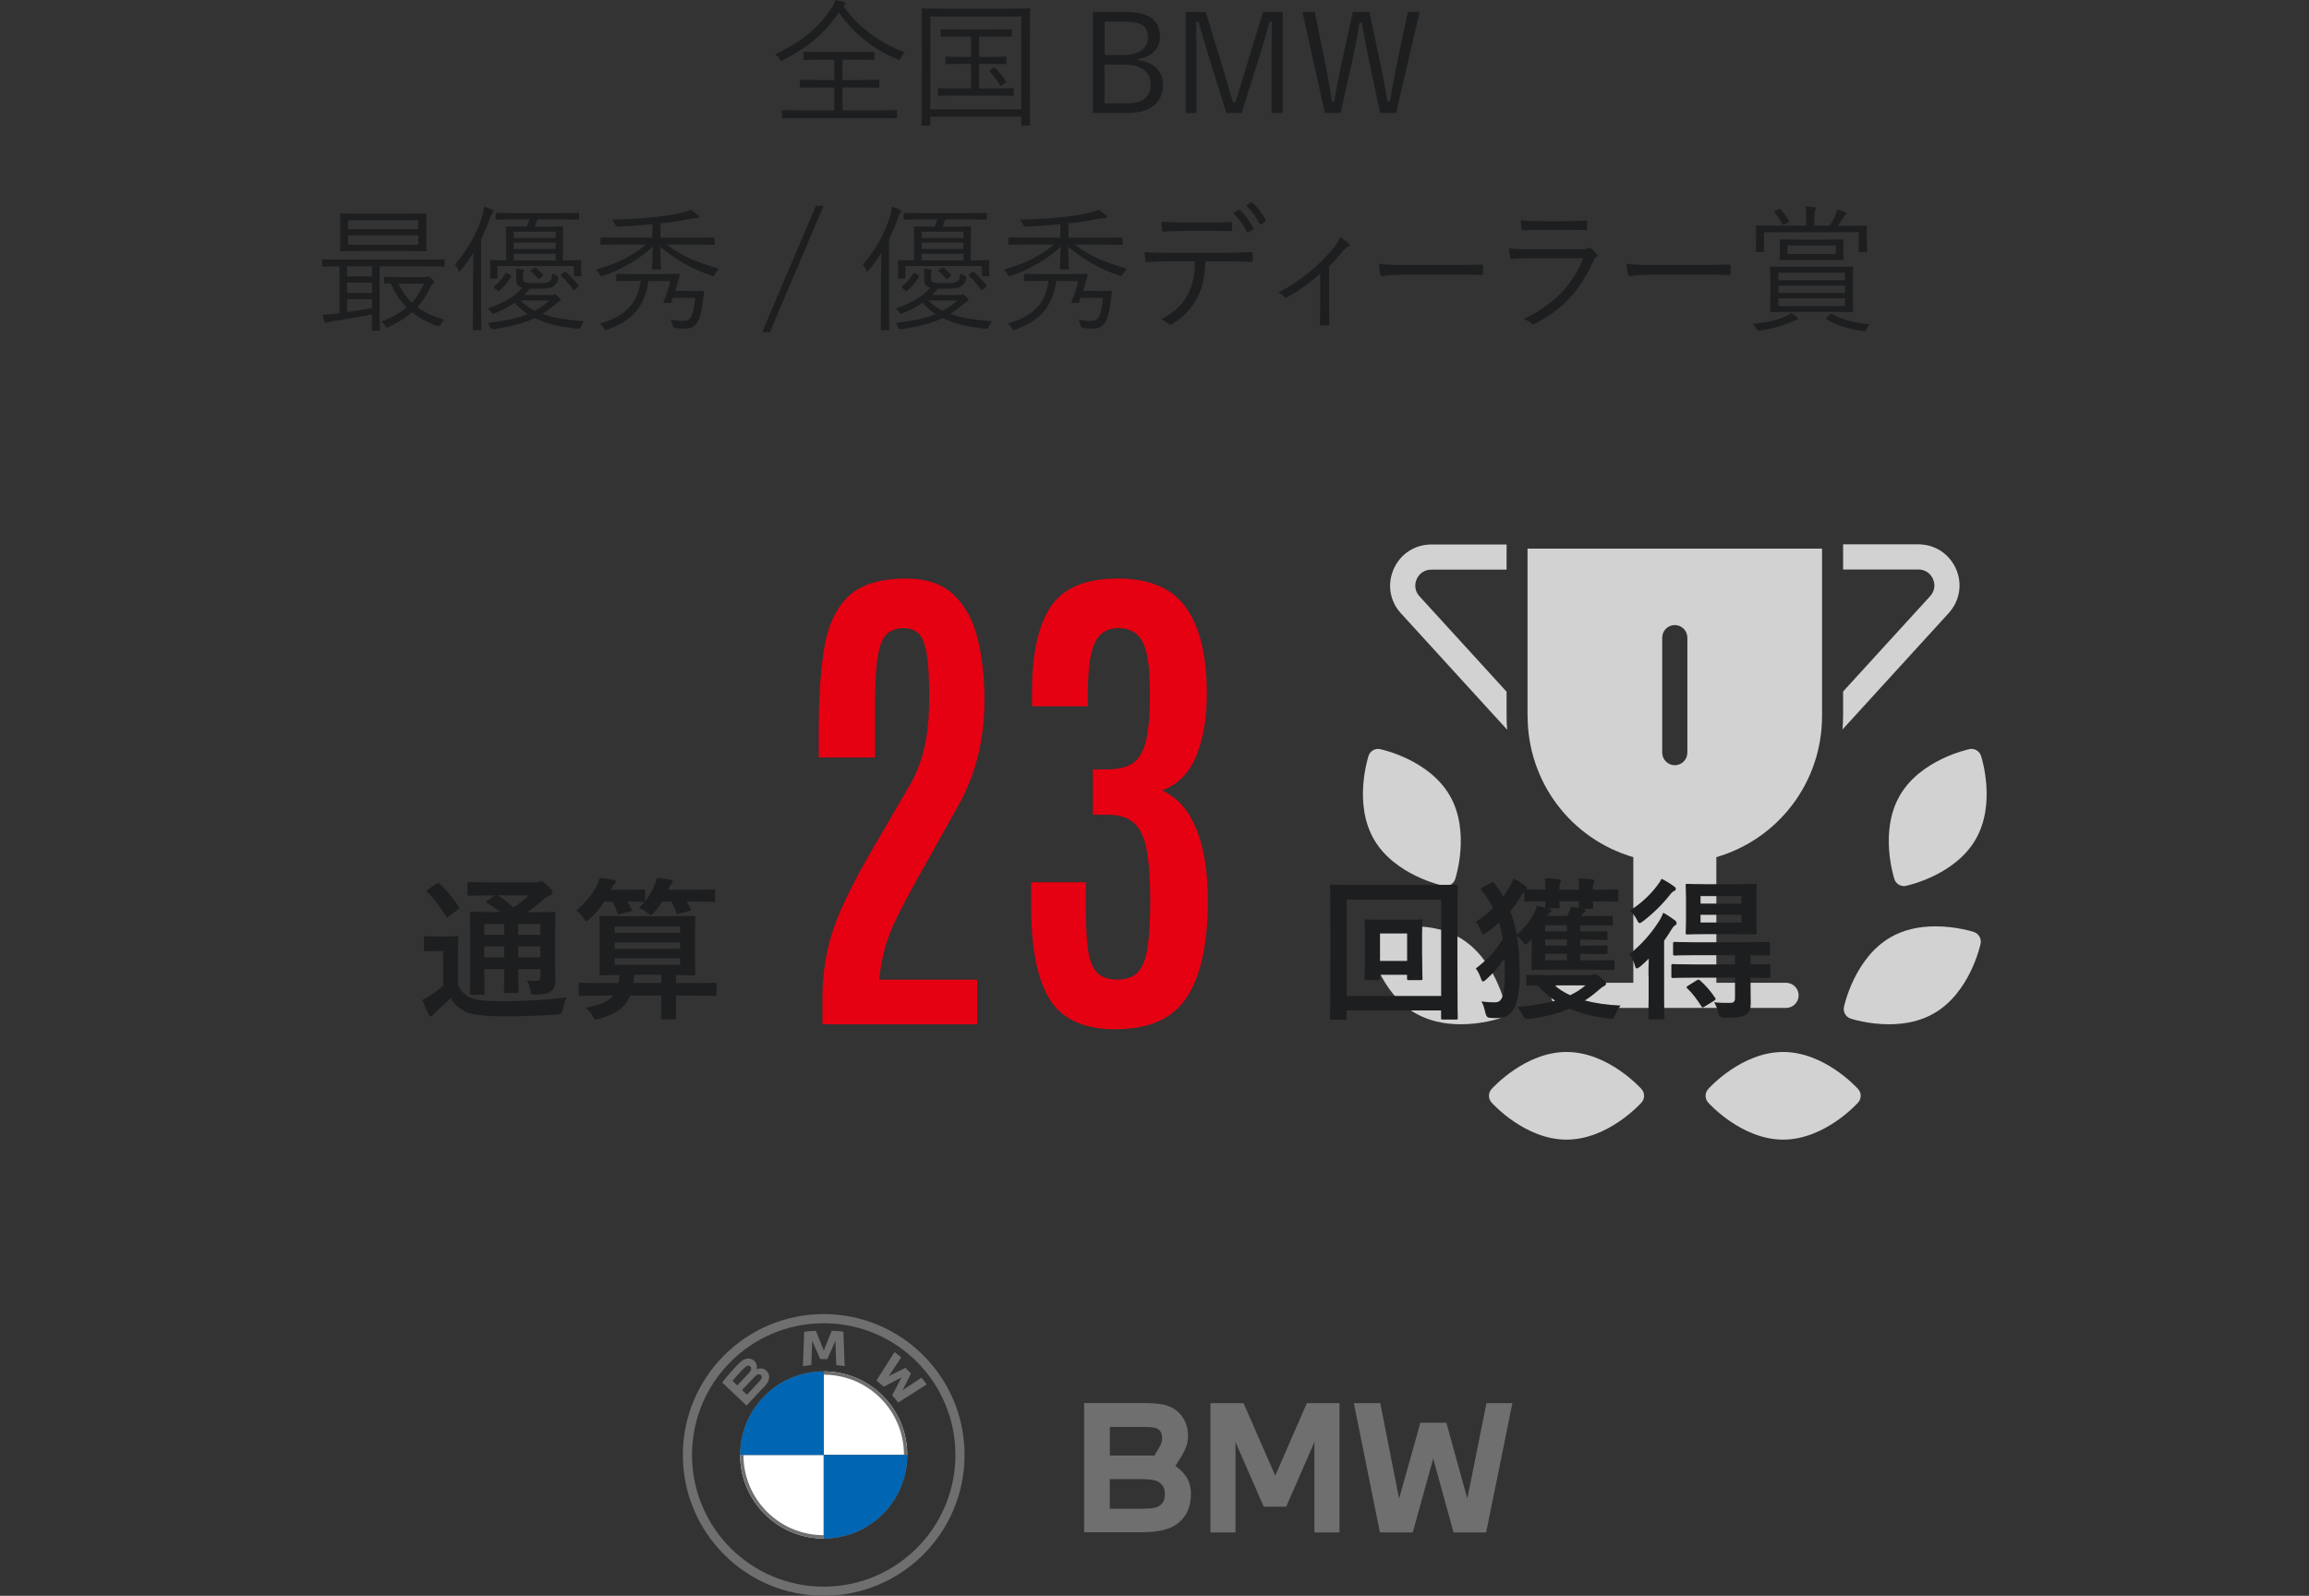 <?xml version="1.0" encoding="UTF-8"?>
<svg id="txt" xmlns="http://www.w3.org/2000/svg" viewBox="0 0 270 186.6">
  <rect x="0" y="0" width="270" height="186.6" fill="#333333" stroke="none"/>
  <defs>
    <style>
      .cls-1 {
        fill: #d2d2d2;
      }

      .cls-2 {
        fill: none;
        stroke: #6f6f6f;
        stroke-miterlimit: 10;
        stroke-width: .39px;
      }

      .cls-3 {
        fill: #1d1e1f;
      }

      .cls-4 {
        fill: #0066b3;
      }

      .cls-5 {
        fill: #6f6f6f;
      }

      .cls-6 {
        fill: #fff;
      }

      .cls-7 {
        fill: #6ab1ff;
      }

      .cls-8 {
        fill: #e50012;
      }
    </style>
  </defs>
  <g>
    <g>
      <path class="cls-1" d="M208.51,123.01c-4.83,0-8.61,4.16-8.77,4.34-.4.45-.4,1.12,0,1.57.16.18,3.94,4.34,8.77,4.34s8.61-4.16,8.77-4.34c.4-.45.4-1.12,0-1.57-.16-.18-3.94-4.34-8.77-4.34Z"/>
      <path class="cls-1" d="M222.64,103.61c.08,0,.16,0,.24-.03.23-.05,5.73-1.24,8.14-5.43,2.42-4.18.7-9.54.63-9.77-.16-.49-.62-.81-1.12-.81-.08,0-.16,0-.24.03-.23.05-5.73,1.24-8.14,5.43-2.42,4.18-.7,9.54-.63,9.77.16.49.62.81,1.12.81Z"/>
      <path class="cls-1" d="M230.81,108.98c-.08-.03-2.03-.66-4.47-.66-2.04,0-3.82.43-5.29,1.29-4.18,2.42-5.38,7.91-5.43,8.14-.12.59.22,1.17.79,1.36.08.03,2.03.66,4.47.66,2.04,0,3.82-.43,5.29-1.29,4.18-2.42,5.38-7.91,5.43-8.14.12-.59-.22-1.17-.79-1.36Z"/>
      <path class="cls-1" d="M183.18,123.01c-4.83,0-8.61,4.16-8.77,4.34-.4.45-.4,1.12,0,1.57.16.18,3.94,4.34,8.77,4.34s8.61-4.16,8.77-4.34c.4-.45.4-1.12,0-1.57-.16-.18-3.94-4.34-8.77-4.34Z"/>
      <path class="cls-1" d="M168.8,103.58c.08.02.16.03.24.03.5,0,.96-.32,1.12-.81.07-.23,1.79-5.58-.63-9.77s-7.91-5.38-8.14-5.43c-.08-.02-.16-.03-.24-.03-.5,0-.96.32-1.12.81-.07.23-1.79,5.58.63,9.77,2.42,4.18,7.91,5.38,8.14,5.43Z"/>
      <path class="cls-1" d="M176.06,117.75c-.05-.23-1.24-5.73-5.43-8.14-1.48-.85-3.26-1.29-5.29-1.29-2.44,0-4.39.63-4.47.66-.57.19-.91.77-.79,1.36.05.23,1.24,5.73,5.43,8.14,1.48.85,3.26,1.29,5.29,1.29,2.44,0,4.39-.63,4.47-.66.57-.19.91-.77.79-1.36Z"/>
    </g>
    <path class="cls-7" d="M187.95,93.8s-.02-.05-.04-.07l-2.87-3.14c.78,1.22,1.76,2.31,2.91,3.21Z"/>
    <path class="cls-7" d="M206.64,90.59l-2.87,3.14s-.02.05-.04.07c1.15-.9,2.13-1.99,2.91-3.21Z"/>
    <g>
      <path class="cls-1" d="M176.17,80.88l-10.18-11.15c-.51-.56-.64-1.31-.33-2.01.31-.7.95-1.11,1.71-1.11h8.8v-2.94h-8.8c-1.93,0-3.62,1.1-4.4,2.87s-.46,3.76.85,5.18l12.42,13.61c-.04-.52-.07-1.05-.07-1.59v-2.85Z"/>
      <path class="cls-1" d="M228.72,66.52c-.78-1.77-2.47-2.87-4.4-2.87h-8.8v2.94h8.8c.76,0,1.4.42,1.71,1.11.31.7.18,1.45-.33,2.01l-10.18,11.15v2.85c0,.53-.03,1.06-.07,1.59l12.42-13.61c1.3-1.43,1.63-3.42.85-5.18Z"/>
      <path class="cls-1" d="M178.63,83.73c0,7.68,5.04,14.36,12.36,16.5v14.69h-8.15c-.81,0-1.47.66-1.47,1.47s.66,1.47,1.47,1.47h26.01c.81,0,1.47-.66,1.47-1.47s-.66-1.47-1.47-1.47h-8.15v-14.69c7.32-2.14,12.36-8.82,12.36-16.5v-19.58h-34.44v19.58ZM194.37,74.56c0-.81.66-1.47,1.47-1.47s1.47.66,1.47,1.47v13.45c0,.81-.66,1.47-1.47,1.47s-1.47-.66-1.47-1.47v-13.45Z"/>
    </g>
  </g>
  <g>
    <path class="cls-5" d="M133.93,164.07c1.64,0,2.67.18,3.49.76.94.66,1.5,1.8,1.5,2.97,0,.94-.24,1.58-.66,2.3-.28.48-.58.94-.82,1.3.44.34.82.66,1.18,1.14.38.5.64,1.3.64,2.16,0,1.42-.48,2.61-1.48,3.39-.94.74-2.23,1.08-4.37,1.08h-6.64v-15.11h7.16ZM134.99,170.19c.14-.22.34-.54.48-.78.22-.38.42-.74.42-1.24s-.16-.9-.54-1.1c-.34-.18-.88-.22-1.76-.22h-3.81v3.35h5.21ZM129.78,176.42h3.69c1.26,0,1.84-.1,2.26-.46.36-.32.48-.7.48-1.24,0-.66-.22-1.14-.78-1.46-.44-.24-1.02-.3-2.05-.3h-3.61v3.47Z"/>
    <polygon class="cls-5" points="141.54 164.07 145.41 164.07 149.12 172.55 152.82 164.07 156.63 164.07 156.63 179.19 153.7 179.19 153.7 168.62 150.4 176.18 147.77 176.18 144.47 168.62 144.47 179.19 141.54 179.19 141.54 164.07"/>
    <polygon class="cls-5" points="161.4 164.07 163.6 175.24 166.09 166.36 169.13 166.36 171.58 175.24 173.82 164.07 176.85 164.07 173.78 179.19 169.97 179.19 167.59 170.55 165.2 179.19 161.36 179.19 158.31 164.07 161.4 164.07"/>
    <path class="cls-5" d="M96.32,153.66c-9.09,0-16.47,7.37-16.47,16.47s7.37,16.47,16.47,16.47,16.47-7.37,16.47-16.47-7.37-16.47-16.47-16.47M111.72,170.13c0,8.5-6.89,15.4-15.4,15.4s-15.4-6.89-15.4-15.4,6.89-15.4,15.4-15.4,15.4,6.89,15.4,15.4"/>
    <path class="cls-5" d="M104.3,163.14c.22.24.55.63.73.86l3.34-2.12c-.17-.22-.43-.55-.63-.78l-2.11,1.4-.14.12.11-.16.93-1.86-.66-.66-1.86.93-.16.11.13-.14,1.4-2.11c-.25-.21-.48-.4-.78-.63l-2.12,3.33c.27.21.62.51.85.72l1.99-1.03.13-.09-.09.13-1.03,1.99Z"/>
    <path class="cls-5" d="M96.74,158.92l.91-2.04.06-.18-.02.19.1,2.73c.32.03.65.07.98.13l-.15-4.04c-.46-.05-.91-.09-1.36-.1l-.9,2.23-.03.17-.03-.17-.9-2.23c-.45.02-.91.06-1.36.1l-.15,4.04c.33-.05.65-.1.98-.13l.1-2.73-.02-.19.06.18.91,2.04h.83Z"/>
    <path class="cls-5" d="M89.37,162.14c.53-.55.83-1.19.3-1.81-.29-.33-.77-.4-1.17-.24l-.04.02v-.03c.07-.16.11-.66-.32-1.01-.21-.17-.47-.23-.74-.21-.49.05-.88.39-1.91,1.54-.31.35-.77.9-1.04,1.26l2.85,2.7c.95-1.05,1.33-1.43,2.07-2.22M85.65,161.48c.57-.7,1.18-1.34,1.46-1.59.09-.08.18-.16.3-.19.19-.05.38.08.42.27.04.19-.08.37-.21.53-.3.34-1.41,1.5-1.41,1.5l-.55-.53M86.77,162.54s1.08-1.14,1.44-1.51c.14-.15.23-.23.33-.28.13-.06.26-.07.38,0,.12.08.18.22.14.36-.03.16-.17.32-.28.44-.15.16-1.43,1.53-1.44,1.54l-.58-.55Z"/>
    <path class="cls-6" d="M106.09,170.13h-9.77v-9.77c5.4,0,9.77,4.37,9.77,9.77"/>
    <path class="cls-6" d="M96.32,170.13v9.77c-5.4,0-9.77-4.37-9.77-9.77h9.77Z"/>
    <g>
      <path class="cls-2" d="M96.32,179.71c5.29,0,9.58-4.28,9.58-9.58s-4.28-9.58-9.58-9.58"/>
      <path class="cls-2" d="M86.74,170.13c0,5.29,4.28,9.58,9.58,9.58"/>
      <path class="cls-2" d="M96.32,160.55c-5.29,0-9.58,4.28-9.58,9.58"/>
    </g>
    <path class="cls-4" d="M96.32,160.36v9.77h-9.77c0-5.4,4.37-9.77,9.77-9.77"/>
    <path class="cls-4" d="M106.09,170.13c0,5.4-4.37,9.77-9.77,9.77v-9.77h9.77Z"/>
  </g>
  <g>
    <path class="cls-3" d="M105.32,6.77c-.08.18-.11.24-.19.24-.06,0-.13-.03-.26-.1-2.75-1.17-5.07-2.99-6.77-5.46-1.7,2.5-3.79,4.19-6.51,5.57-.11.06-.19.1-.24.1-.08,0-.13-.08-.22-.24-.14-.24-.3-.4-.48-.54,3.09-1.39,5.28-3.33,6.58-5.39.24-.38.35-.61.43-.94.35.06.67.13,1.01.22.16.05.21.1.21.18,0,.06-.03.11-.11.18-.06.05-.11.08-.14.13,1.76,2.51,4.34,4.35,7.15,5.39-.19.21-.34.43-.45.67ZM104.9,13.7c0,.11-.02.13-.13.13-.08,0-.61-.03-2.15-.03h-8.9c-1.55,0-2.06.03-2.16.03-.11,0-.13-.02-.13-.13v-.7c0-.11.02-.13.13-.13.1,0,.61.03,2.16.03h3.84v-2.67h-1.71c-1.58,0-2.1.03-2.19.03-.11,0-.13-.02-.13-.13v-.67c0-.11.02-.13.13-.13.1,0,.61.03,2.19.03h1.71v-2.38h-1.38c-1.54,0-2.03.03-2.11.03-.11,0-.13-.02-.13-.13v-.69c0-.11.02-.13.13-.13.08,0,.58.03,2.11.03h3.83c1.52,0,2.03-.03,2.13-.03s.11.02.11.13v.69c0,.11-.02.13-.11.13s-.61-.03-2.13-.03h-1.49v2.38h1.97c1.57,0,2.1-.03,2.18-.03.13,0,.14.02.14.13v.67c0,.11-.02.13-.14.13-.08,0-.61-.03-2.18-.03h-1.97v2.67h4.1c1.54,0,2.06-.03,2.15-.03.11,0,.13.02.13.13v.7Z"/>
    <path class="cls-3" d="M120.42,8.6c0,4.93.03,5.86.03,5.95,0,.11-.02.13-.13.13h-.77c-.11,0-.13-.02-.13-.13v-.91h-10.64v.91c0,.11-.02.13-.13.13h-.75c-.11,0-.13-.02-.13-.13,0-.1.03-1.01.03-5.95v-3.22c0-3.22-.03-4.18-.03-4.26,0-.11.02-.13.13-.13.1,0,.64.03,2.22.03h7.97c1.58,0,2.13-.03,2.23-.03.11,0,.13.02.13.13,0,.08-.03,1.04-.03,3.79v3.68ZM119.43,1.92h-10.64v10.85h10.64V1.92ZM118.55,11.08c0,.11-.02.13-.13.13-.1,0-.59-.03-2.16-.03h-4.29c-1.57,0-2.06.03-2.15.03-.13,0-.14-.02-.14-.13v-.64c0-.11.02-.13.14-.13.08,0,.58.03,2.15.03h1.57v-2.87h-.91c-1.41,0-1.86.03-1.95.03-.11,0-.13-.02-.13-.13v-.61c0-.11.02-.13.13-.13.1,0,.54.03,1.95.03h.91v-2.4h-1.31c-1.54,0-2.03.03-2.11.03-.11,0-.13-.02-.13-.13v-.62c0-.11.02-.13.13-.13.08,0,.58.03,2.11.03h3.84c1.54,0,2.03-.03,2.11-.03.11,0,.13.02.13.13v.62c0,.11-.02.13-.13.13-.08,0-.58-.03-2.11-.03h-1.58v2.4h1.12c1.39,0,1.86-.03,1.94-.03.11,0,.13.02.13.13v.61c0,.11-.02.13-.13.13-.08,0-.54-.03-1.94-.03h-1.12v2.87h1.78c1.57,0,2.06-.03,2.16-.03.11,0,.13.02.13.13v.64ZM116.13,7.96c.14-.11.14-.08.26.02.45.42.83.9,1.23,1.54.06.1.06.11-.1.22l-.32.22c-.08.06-.14.1-.18.1-.05,0-.08-.05-.11-.11-.32-.58-.74-1.1-1.17-1.57-.08-.1-.05-.11.11-.22l.27-.19Z"/>
    <path class="cls-3" d="M131.71,1.41c2.83,0,3.92,1.06,3.92,2.9,0,1.39-.99,2.37-2.56,2.59v.13c1.87.24,2.93,1.3,2.93,2.88,0,2.06-1.5,3.3-4.07,3.3h-4.13V1.41h3.91ZM129.17,6.43h2.13c1.92,0,2.93-.78,2.93-2.03s-.66-1.87-2.69-1.87h-2.37v3.9ZM129.17,12.08h2.59c1.92,0,2.8-.8,2.8-2.24s-1.1-2.29-3.17-2.29h-2.23v4.53Z"/>
    <path class="cls-3" d="M150.02,13.21h-1.33v-6.93c0-1.34.03-2.45.03-3.73h-.27c-.34,1.25-.62,2.3-1.04,3.63l-2.23,7.03h-1.78l-2.18-7.01c-.4-1.26-.69-2.35-1.07-3.65h-.27c-.02,1.28.03,2.4.03,3.75v6.92h-1.25V1.41h2.34l2.11,6.95c.35,1.17.7,2.38,1.07,3.6h.27c.42-1.23.72-2.32,1.1-3.57l2.14-6.98h2.31v11.8Z"/>
    <path class="cls-3" d="M163.23,13.21h-1.84l-1.42-6.69c-.3-1.39-.5-2.53-.74-3.86h-.27c-.21,1.33-.4,2.48-.7,3.83l-1.5,6.72h-1.84l-2.62-11.8h1.44l1.34,6.59c.27,1.31.46,2.56.66,3.87h.27c.24-1.3.45-2.54.72-3.81l1.46-6.66h1.94l1.42,6.75c.26,1.25.45,2.3.7,3.71h.27c.27-1.41.42-2.43.69-3.76l1.41-6.71h1.38l-2.75,11.8Z"/>
    <path class="cls-3" d="M52.01,31.04c0,.11-.02.13-.13.13-.08,0-.56-.03-2.03-.03h-5.46v5.46c0,1.31.03,1.86.03,1.94,0,.11-.02.13-.13.13h-.69c-.11,0-.13-.02-.13-.13,0-.08.03-.59.03-1.78-1.44.29-3.27.59-4.61.8-.32.05-.51.11-.58.14-.06.03-.13.08-.21.08-.06,0-.13-.08-.16-.19-.1-.26-.16-.5-.22-.8.5-.02.9-.03,1.38-.1l.59-.06v-5.49c-1.33,0-1.81.03-1.89.03-.11,0-.13-.02-.13-.13v-.59c0-.11.02-.13.13-.13.08,0,.58.03,2.03.03h10c1.47,0,1.95-.03,2.03-.03.11,0,.13.02.13.13v.59ZM49.84,27.92c0,.93.03,1.23.03,1.33,0,.11-.02.13-.13.13-.08,0-.66-.03-2.27-.03h-5.31c-1.62,0-2.18.03-2.27.03-.11,0-.13-.02-.13-.13,0-.1.03-.4.03-1.33v-1.51c0-.91-.03-1.23-.03-1.31,0-.13.02-.14.13-.14.1,0,.66.03,2.27.03h5.31c1.62,0,2.19-.03,2.27-.03.11,0,.13.02.13.14,0,.08-.03.4-.03,1.31v1.51ZM43.51,31.14h-2.93v1.18h2.93v-1.18ZM43.51,33.04h-2.93v1.22h2.93v-1.22ZM43.51,34.98h-2.93v1.52c.94-.13,1.97-.3,2.93-.48v-1.04ZM48.91,25.76h-8.2v1.03h8.2v-1.03ZM48.91,27.52h-8.2v1.09h8.2v-1.09ZM49.66,32.42c.08,0,.18-.02.24-.03.06-.03.13-.05.19-.05.08,0,.14.03.37.22.24.22.29.3.29.38s-.03.16-.13.22c-.11.08-.22.26-.35.53-.4.85-.88,1.58-1.47,2.22.83.61,1.86,1.11,3.12,1.47-.13.14-.27.34-.38.56q-.14.29-.42.19c-1.18-.43-2.13-.98-2.93-1.62-.77.67-1.68,1.23-2.72,1.71-.11.05-.18.08-.24.08s-.11-.06-.21-.22c-.14-.24-.27-.4-.42-.5,1.22-.43,2.18-.98,2.96-1.63-.77-.77-1.36-1.68-1.87-2.79-.42,0-.59.02-.64.02-.11,0-.13-.02-.13-.14v-.54c0-.11.02-.13.13-.13.08,0,.46.03,1.73.03h2.88ZM46.59,33.17c.4.85.91,1.58,1.58,2.22.58-.64,1.04-1.38,1.42-2.22h-3.01Z"/>
    <path class="cls-3" d="M55.33,31.83c0-.59.02-1.49.03-2.26-.43.69-.91,1.34-1.46,2-.1.1-.14.16-.19.16s-.08-.06-.13-.18c-.11-.29-.24-.46-.38-.61,1.5-1.76,2.53-3.55,3.19-5.67.11-.38.19-.75.22-1.09.35.1.64.19.93.34.11.05.16.11.16.19s-.05.14-.14.22c-.08.06-.16.26-.29.64-.29.83-.62,1.62-1.01,2.38v8.02c0,1.7.03,2.43.03,2.51,0,.11-.02.13-.13.13h-.74c-.11,0-.13-.02-.13-.13,0-.08.03-.82.03-2.51v-4.16ZM64.52,34.5c.13,0,.18-.02.24-.05.03-.02.08-.03.13-.03.06,0,.14.05.4.29.19.18.26.29.26.35,0,.1-.03.13-.14.18-.11.05-.26.16-.46.32-.51.45-1.01.82-1.52,1.14,1.41.53,2.98.7,4.85.88-.13.16-.26.35-.34.59q-.1.3-.42.27c-2-.22-3.63-.58-4.99-1.25-1.18.58-2.62.96-4.75,1.3q-.32.05-.45-.22c-.08-.19-.19-.37-.3-.5,2.02-.24,3.49-.56,4.69-1.04-.56-.35-1.07-.8-1.54-1.33-.67.46-1.44.86-2.3,1.23-.3.11-.3.1-.45-.13-.13-.21-.22-.32-.37-.43,1.76-.64,3.12-1.36,4.03-2.42-.48-.13-.72-.35-.72-.94v-.4c0-.34-.02-.62-.06-.88.35.02.58.03.83.08.1.02.13.08.13.13,0,.06-.03.11-.06.16-.03.05-.05.18-.05.48v.27c0,.3.1.45.42.5.3.05.8.06,1.3.06.61,0,1.01-.02,1.28-.16.3-.16.38-.42.43-.98.14.1.29.18.46.24q.27.11.22.38c-.11.46-.32.78-.69.96-.37.18-1.04.21-1.81.21-.29,0-.56,0-.82-.02-.21.27-.43.53-.67.75h3.25ZM67.96,31.23c0,.79.03.87.03.95,0,.11-.02.13-.13.13h-.61c-.11,0-.13-.02-.13-.13v-1.07h-8.95v1.33c0,.11-.02.13-.13.13h-.61c-.11,0-.13-.02-.13-.13,0-.08.03-.18.03-1.09v-.27c0-.3-.03-.45-.03-.53,0-.11.02-.13.13-.13.08,0,.56.03,1.76.03v-2.46c0-.91-.03-1.3-.03-1.39,0-.11.02-.13.13-.13.1,0,.54.03,1.9.03h.4c.11-.27.22-.56.32-.85h-1.58c-1.62,0-2.15.03-2.23.03-.11,0-.13-.02-.13-.13v-.53c0-.11.02-.13.13-.13.08,0,.61.03,2.23.03h5.01c1.62,0,2.16-.03,2.24-.03.11,0,.13.02.13.13v.53c0,.11-.02.13-.13.13-.08,0-.62-.03-2.24-.03h-2.5c-.11.32-.21.59-.32.85h1.3c1.34,0,1.81-.03,1.89-.03.13,0,.14.02.14.13,0,.1-.03.48-.03,1.39v2.46c1.39,0,1.94-.03,2.03-.03s.11.02.11.13c0,.08-.02.21-.02.42v.27ZM59.67,32.16c.13.08.14.11.1.19-.42.64-.8,1.14-1.39,1.65-.08.06-.11.08-.24-.03l-.27-.24c-.14-.13-.16-.16-.06-.24.59-.5.94-.96,1.3-1.52.06-.1.08-.1.27.02l.3.18ZM64.97,27.09h-4.9v.74h4.9v-.74ZM64.97,28.37h-4.9v.75h4.9v-.75ZM64.97,29.67h-4.9v.78h4.9v-.78ZM60.84,35.14c.51.48,1.07.88,1.71,1.2.62-.34,1.18-.72,1.73-1.2h-3.44ZM62.44,31.33c.1-.06.13-.06.22,0,.29.21.58.48.83.77.08.1.06.13-.05.21l-.3.24c-.06.05-.1.08-.14.08-.03,0-.06-.03-.11-.1-.26-.32-.5-.56-.78-.78-.1-.08-.11-.11.03-.21l.3-.21ZM65.96,31.83c.11-.1.14-.08.22-.02.53.48,1.02.98,1.46,1.52.06.08.05.13-.06.22l-.3.26c-.18.14-.21.14-.29.03-.42-.59-.83-1.07-1.36-1.57-.1-.08-.08-.11.06-.22l.27-.22Z"/>
    <path class="cls-3" d="M77.93,28.59c1.86,1.36,3.49,2.08,6.16,2.83-.18.14-.34.35-.45.58-.16.3-.16.32-.46.22-2.24-.77-4.27-1.87-5.97-3.38,0,1.26.08,2.27.08,2.54,0,.11-.02.13-.13.13h-.78c-.11,0-.13-.02-.13-.13,0-.27.06-1.3.08-2.54-1.65,1.55-3.62,2.64-5.79,3.41-.29.1-.29.08-.45-.22-.11-.21-.26-.38-.42-.51,2.42-.67,4.23-1.55,5.87-2.93h-3.01c-1.55,0-2.1.03-2.18.03-.11,0-.13-.02-.13-.13v-.62c0-.1.02-.11.13-.11.08,0,.62.03,2.18.03h3.76v-1.58c-1.47.13-2.53.22-3.92.29q-.34.02-.46-.27c-.08-.21-.22-.4-.35-.54,1.97-.05,3.23-.13,4.91-.3,1.2-.11,2.18-.29,3.23-.51.5-.11.74-.19,1.07-.34.3.18.62.4.85.61.08.08.11.14.11.22,0,.1-.11.16-.32.16-.14,0-.4,0-.94.11-.99.21-1.97.35-3.23.48v1.68h4.02c1.55,0,2.08-.03,2.18-.03.11,0,.13.02.13.11v.62c0,.11-.02.13-.13.13-.1,0-.62-.03-2.18-.03h-3.33ZM81.02,34.04c.86,0,1.09-.03,1.17-.03.11,0,.14.03.14.14-.06.43-.11.77-.14,1.07-.14,1.14-.34,1.95-.67,2.53-.24.38-.72.67-1.31.67-.4,0-.75-.02-1.2-.05q-.32-.03-.37-.37c-.05-.22-.13-.43-.22-.61.74.13,1.12.14,1.5.14.42,0,.72-.16.88-.46.21-.38.4-1.25.5-2.24h-2.62l-.19.5c-.05.11-.08.11-.32.1l-.45-.03c-.16-.02-.18-.05-.13-.14.37-.86.66-1.71.8-2.4h-2.56c-.5,3.41-2.27,4.72-4.77,5.68-.11.05-.18.06-.22.06-.08,0-.13-.06-.22-.24-.13-.21-.3-.37-.48-.5,2.37-.72,4.4-1.89,4.77-5.01h-.83c-1.38,0-1.81.03-1.89.03-.11,0-.13-.02-.13-.13v-.61c0-.11.02-.13.13-.13.08,0,.51.03,1.89.03h3.28c1.44,0,1.92-.03,2-.03.11,0,.14.05.13.14-.06.21-.14.5-.21.8-.08.29-.19.67-.32,1.07h2.08Z"/>
    <path class="cls-3" d="M90.02,38.85h-.9l6.29-14.79h.9l-6.29,14.79Z"/>
    <path class="cls-3" d="M103.03,31.83c0-.59.02-1.49.03-2.26-.43.69-.91,1.34-1.46,2-.1.1-.14.16-.19.16s-.08-.06-.13-.18c-.11-.29-.24-.46-.38-.61,1.5-1.76,2.53-3.55,3.19-5.67.11-.38.19-.75.22-1.09.35.1.64.19.93.34.11.05.16.11.16.19s-.05.14-.14.22c-.08.06-.16.26-.29.64-.29.83-.62,1.62-1.01,2.38v8.02c0,1.7.03,2.43.03,2.51,0,.11-.02.13-.13.13h-.74c-.11,0-.13-.02-.13-.13,0-.08.03-.82.03-2.51v-4.16ZM112.22,34.5c.13,0,.18-.02.24-.05.03-.02.08-.03.13-.03.06,0,.14.05.4.29.19.18.26.29.26.35,0,.1-.03.13-.14.18-.11.05-.26.16-.46.32-.51.45-1.01.82-1.52,1.14,1.41.53,2.98.7,4.85.88-.13.16-.26.35-.34.59q-.1.3-.42.27c-2-.22-3.63-.58-4.99-1.25-1.18.58-2.62.96-4.75,1.3q-.32.05-.45-.22c-.08-.19-.19-.37-.3-.5,2.02-.24,3.49-.56,4.69-1.04-.56-.35-1.07-.8-1.54-1.33-.67.46-1.44.86-2.3,1.23-.3.11-.3.1-.45-.13-.13-.21-.22-.32-.37-.43,1.76-.64,3.12-1.36,4.03-2.42-.48-.13-.72-.35-.72-.94v-.4c0-.34-.02-.62-.06-.88.35.02.58.03.83.08.1.02.13.08.13.13,0,.06-.03.11-.06.16-.03.05-.05.18-.05.48v.27c0,.3.1.45.42.5.3.05.8.06,1.3.06.61,0,1.01-.02,1.28-.16.3-.16.38-.42.43-.98.14.1.29.18.46.24q.27.11.22.38c-.11.46-.32.78-.69.96-.37.18-1.04.21-1.81.21-.29,0-.56,0-.82-.02-.21.27-.43.53-.67.75h3.25ZM115.66,31.23c0,.79.03.87.03.95,0,.11-.02.13-.13.13h-.61c-.11,0-.13-.02-.13-.13v-1.07h-8.95v1.33c0,.11-.02.13-.13.13h-.61c-.11,0-.13-.02-.13-.13,0-.08.03-.18.03-1.09v-.27c0-.3-.03-.45-.03-.53,0-.11.02-.13.13-.13.08,0,.56.03,1.76.03v-2.46c0-.91-.03-1.3-.03-1.39,0-.11.02-.13.13-.13.1,0,.54.03,1.9.03h.4c.11-.27.22-.56.32-.85h-1.58c-1.62,0-2.15.03-2.23.03-.11,0-.13-.02-.13-.13v-.53c0-.11.02-.13.13-.13.08,0,.61.03,2.23.03h5.01c1.62,0,2.16-.03,2.24-.03.11,0,.13.02.13.13v.53c0,.11-.02.13-.13.13-.08,0-.62-.03-2.24-.03h-2.5c-.11.32-.21.59-.32.85h1.3c1.34,0,1.81-.03,1.89-.03.13,0,.14.02.14.13,0,.1-.03.48-.03,1.39v2.46c1.39,0,1.94-.03,2.03-.03s.11.02.11.13c0,.08-.02.21-.02.42v.27ZM107.37,32.16c.13.08.14.11.1.19-.42.64-.8,1.14-1.39,1.65-.08.06-.11.08-.24-.03l-.27-.24c-.14-.13-.16-.16-.06-.24.59-.5.94-.96,1.3-1.52.06-.1.08-.1.27.02l.3.18ZM112.67,27.09h-4.9v.74h4.9v-.74ZM112.67,28.37h-4.9v.75h4.9v-.75ZM112.67,29.67h-4.9v.78h4.9v-.78ZM108.54,35.14c.51.48,1.07.88,1.71,1.2.62-.34,1.18-.72,1.73-1.2h-3.44ZM110.14,31.33c.1-.06.13-.06.22,0,.29.21.58.48.83.77.08.1.06.13-.05.21l-.3.24c-.06.05-.1.08-.14.08-.03,0-.06-.03-.11-.1-.26-.32-.5-.56-.78-.78-.1-.08-.11-.11.03-.21l.3-.21ZM113.66,31.83c.11-.1.14-.08.22-.02.53.48,1.02.98,1.46,1.52.06.08.05.13-.06.22l-.3.26c-.18.14-.21.14-.29.03-.42-.59-.83-1.07-1.36-1.57-.1-.08-.08-.11.06-.22l.27-.22Z"/>
    <path class="cls-3" d="M125.63,28.59c1.86,1.36,3.49,2.08,6.16,2.83-.18.14-.34.35-.45.58-.16.3-.16.32-.46.22-2.24-.77-4.27-1.87-5.97-3.38,0,1.26.08,2.27.08,2.54,0,.11-.02.13-.13.13h-.78c-.11,0-.13-.02-.13-.13,0-.27.06-1.3.08-2.54-1.65,1.55-3.62,2.64-5.79,3.41-.29.1-.29.08-.45-.22-.11-.21-.26-.38-.42-.51,2.42-.67,4.23-1.55,5.87-2.93h-3.01c-1.55,0-2.1.03-2.18.03-.11,0-.13-.02-.13-.13v-.62c0-.1.02-.11.13-.11.08,0,.62.03,2.18.03h3.76v-1.58c-1.47.13-2.53.22-3.92.29q-.34.02-.46-.27c-.08-.21-.22-.4-.35-.54,1.97-.05,3.23-.13,4.91-.3,1.2-.11,2.18-.29,3.23-.51.5-.11.74-.19,1.07-.34.3.18.62.4.85.61.08.08.11.14.11.22,0,.1-.11.16-.32.16-.14,0-.4,0-.94.11-.99.21-1.97.35-3.23.48v1.68h4.02c1.55,0,2.08-.03,2.18-.03.11,0,.13.02.13.11v.62c0,.11-.02.13-.13.13-.1,0-.62-.03-2.18-.03h-3.33ZM128.71,34.04c.86,0,1.09-.03,1.17-.03.11,0,.14.03.14.14-.06.43-.11.77-.14,1.07-.14,1.14-.34,1.95-.67,2.53-.24.38-.72.67-1.31.67-.4,0-.75-.02-1.2-.05q-.32-.03-.37-.37c-.05-.22-.13-.43-.22-.61.74.13,1.12.14,1.5.14.42,0,.72-.16.88-.46.21-.38.4-1.25.5-2.24h-2.62l-.19.5c-.05.11-.08.11-.32.1l-.45-.03c-.16-.02-.18-.05-.13-.14.37-.86.66-1.71.8-2.4h-2.56c-.5,3.41-2.27,4.72-4.77,5.68-.11.05-.18.06-.22.06-.08,0-.13-.06-.22-.24-.13-.21-.3-.37-.48-.5,2.37-.72,4.4-1.89,4.77-5.01h-.83c-1.38,0-1.81.03-1.89.03-.11,0-.13-.02-.13-.13v-.61c0-.11.02-.13.13-.13.08,0,.51.03,1.89.03h3.28c1.44,0,1.92-.03,2-.03.11,0,.14.05.13.14-.06.21-.14.5-.21.8-.08.29-.19.67-.32,1.07h2.08Z"/>
    <path class="cls-3" d="M140.95,30.55c-.08,1.82-.3,3.04-.96,4.26-.67,1.3-1.6,2.29-2.83,3.01-.21.13-.35.19-.5.05-.24-.22-.56-.38-.9-.53,1.6-.83,2.48-1.67,3.14-2.93.59-1.11.8-2.29.83-3.86h-3.27c-.8,0-1.63.05-2.3.1-.18.02-.19-.05-.22-.24-.05-.26-.08-.66-.1-.93.93.06,1.73.08,2.62.08h6.93c1.1,0,1.92-.02,2.91-.08.14,0,.18.06.18.26v.67c0,.16-.06.21-.21.21-.93-.03-1.84-.06-2.87-.06h-2.46ZM138.38,27.01c-.7,0-1.5.02-2.29.06-.16.02-.19-.05-.21-.21-.03-.26-.06-.62-.08-.93.94.06,1.86.08,2.58.08h2.8c.85,0,1.86,0,2.71-.05.14-.02.18.05.18.21.02.21.02.45,0,.64,0,.19-.03.22-.19.22-.86-.03-1.86-.03-2.69-.03h-2.8ZM144.83,24.53s.1-.02.16.03c.54.45,1.18,1.39,1.57,2.1.03.06.02.13-.05.18l-.5.34c-.08.06-.16.03-.21-.05-.37-.74-.99-1.67-1.6-2.21l.62-.38ZM146.25,23.68c.06-.05.11-.05.18,0,.58.5,1.23,1.36,1.58,2.03.05.08.02.11-.06.18l-.46.35c-.08.06-.13.05-.18-.05-.38-.75-.94-1.55-1.6-2.16l.54-.35Z"/>
    <path class="cls-3" d="M155.42,35.62c0,.7,0,1.54.02,2.24.02.14-.03.19-.18.19-.22.02-.51.02-.75,0-.13,0-.18-.05-.18-.19.03-.74.05-1.49.05-2.21v-3.67c-1.17,1.09-2.53,2.03-3.89,2.79-.11.06-.24.03-.3-.05-.18-.19-.43-.37-.72-.48,2.71-1.49,4.83-3.23,6.51-5.28.27-.32.51-.67.7-1.2.37.18.8.48,1.01.69.18.18.14.29-.05.38-.16.08-.4.29-.69.62-.46.54-1.04,1.22-1.54,1.68v4.48Z"/>
    <path class="cls-3" d="M163.82,32.13c-1.39,0-2.06.16-2.16.16-.14,0-.22-.06-.27-.22-.06-.27-.13-.78-.16-1.22.98.13,2.21.14,3.54.14h4.91c1.1,0,2.29-.02,3.51-.05.19-.02.24.02.24.19.02.24.02.58,0,.83,0,.18-.05.21-.24.19-1.2-.03-2.39-.03-3.46-.03h-5.91Z"/>
    <path class="cls-3" d="M179.08,30.19c-.9,0-1.6.02-2.26.08-.14.02-.21-.05-.24-.21-.05-.26-.1-.62-.11-1.01.82.08,1.65.11,2.66.11h5.73c.4,0,.62-.03.78-.11.19-.1.27-.11.43.02.21.16.45.38.59.58.16.21.14.3-.03.43-.16.11-.24.27-.37.54-1.39,3.15-3.39,5.49-6.75,7.22-.19.1-.3.1-.43-.03-.24-.21-.58-.38-.9-.5,3.33-1.6,5.76-3.97,6.96-7.12h-6.07ZM180.38,26.87c-.85,0-1.57.02-2.27.06-.14.02-.18-.05-.19-.22-.03-.24-.08-.67-.08-.96.93.1,1.54.11,2.61.11h2.48c1.01,0,1.71-.03,2.48-.08.14,0,.18.05.18.19.02.21.02.5,0,.72,0,.18-.03.22-.21.21-.74,0-1.41-.03-2.39-.03h-2.61Z"/>
    <path class="cls-3" d="M192.78,32.13c-1.39,0-2.06.16-2.16.16-.14,0-.22-.06-.27-.22-.06-.27-.13-.78-.16-1.22.98.13,2.21.14,3.54.14h4.91c1.1,0,2.29-.02,3.51-.05.19-.02.24.02.24.19.02.24.02.58,0,.83,0,.18-.05.21-.24.19-1.2-.03-2.39-.03-3.46-.03h-5.91Z"/>
    <path class="cls-3" d="M210.01,37.45c-.14.03-.29.08-.51.18-.98.45-2.24.82-3.7,1.02q-.32.03-.46-.24c-.1-.21-.26-.42-.42-.54,1.44-.13,2.87-.42,3.83-.85.22-.1.5-.26.66-.42.3.18.48.3.67.46.11.1.14.14.14.22,0,.06-.08.13-.21.16ZM218.3,27.75c0,1.33.03,1.52.03,1.6,0,.11-.02.13-.13.13h-.72c-.11,0-.13-.02-.13-.13v-2.19h-11.08v2.19c0,.11-.02.13-.13.13h-.69c-.13,0-.14-.02-.14-.13,0-.08.03-.27.03-1.6v-.46c0-.48-.03-.71-.03-.8,0-.11.02-.13.14-.13.08,0,.64.03,2.19.03h3.57v-.64c0-.83-.02-1.25-.11-1.63.4.02.72.05,1.04.1.11.02.19.06.19.13,0,.13-.03.19-.1.3-.06.13-.08.43-.08,1.15v.59h1.82c.24-.38.43-.74.62-1.15.1-.21.18-.43.22-.72.32.06.61.14.9.26.11.03.19.11.19.18,0,.1-.06.14-.14.21-.1.08-.19.21-.27.34-.14.24-.35.58-.58.9h1.06c1.55,0,2.11-.03,2.21-.03.11,0,.13.02.13.13,0,.1-.03.32-.03.71v.56ZM216.67,34.9c0,1.01.03,1.38.03,1.47,0,.11-.02.13-.14.13-.08,0-.66-.03-2.24-.03h-4.96c-1.58,0-2.15.03-2.24.03-.11,0-.13-.02-.13-.13,0-.1.03-.46.03-1.47v-2.13c0-1.02-.03-1.39-.03-1.47,0-.11.02-.13.13-.13.1,0,.66.03,2.21.03h4.99c1.58,0,2.16-.03,2.24-.03.13,0,.14.02.14.13,0,.08-.03.45-.03,1.47v2.13ZM207.96,24.48c.18-.1.22-.03.3.06.37.4.67.82.93,1.23.06.1.03.14-.11.22l-.4.24c-.16.1-.19.1-.27-.05-.26-.51-.5-.83-.9-1.3-.1-.11-.06-.13.11-.22l.34-.19ZM215.74,31.89h-7.79v.87h7.79v-.87ZM215.74,33.4h-7.79v.85h7.79v-.85ZM215.74,34.88h-7.79v.9h7.79v-.9ZM215.55,29.46c0,.59.03.75.03.83,0,.11-.02.13-.13.13-.1,0-.59-.03-2.05-.03h-3.12c-1.46,0-1.95.03-2.05.03-.11,0-.13-.02-.13-.13,0-.08.03-.24.03-.83v-.51c0-.61-.03-.75-.03-.83,0-.11.02-.13.13-.13.1,0,.59.03,2.05.03h3.12c1.46,0,1.95-.03,2.05-.03.11,0,.13.02.13.13,0,.08-.03.22-.03.83v.51ZM214.67,28.71h-5.65v.99h5.65v-.99ZM213.91,36.8c.13-.14.19-.14.27-.1,1.23.69,2.83,1.09,4.47,1.22-.14.13-.27.3-.38.54-.13.27-.14.29-.46.24-1.52-.21-2.99-.61-4.23-1.38-.11-.06-.08-.08.06-.24l.27-.29Z"/>
  </g>
  <g>
    <g>
      <path class="cls-8" d="M96.17,119.78v-2.96c0-1.91.18-3.72.53-5.42s.93-3.45,1.73-5.24c.8-1.8,1.84-3.81,3.11-6.04l4.92-8.44c.39-.7.73-1.43,1.01-2.18.28-.75.51-1.55.69-2.39.18-.84.3-1.73.38-2.67.08-.94.12-1.92.12-2.96,0-2.25-.1-3.94-.31-5.1-.21-1.15-.53-1.93-.97-2.33-.44-.4-1.02-.6-1.74-.6s-1.33.2-1.83.59c-.5.39-.87,1.19-1.11,2.4-.24,1.21-.37,3.05-.37,5.51v6.62h-6.59v-3.43c0-3.71.22-6.87.66-9.48s1.39-4.59,2.84-5.96c1.45-1.37,3.71-2.05,6.75-2.05,2.34,0,4.18.63,5.51,1.88,1.33,1.25,2.26,2.94,2.8,5.08.54,2.14.81,4.57.81,7.28,0,1.66-.12,3.21-.37,4.64-.24,1.44-.6,2.81-1.07,4.12-.47,1.31-1.06,2.6-1.79,3.87l-4.72,8.44c-.9,1.62-1.65,3.03-2.24,4.23-.6,1.2-1.06,2.37-1.39,3.5-.33,1.13-.58,2.42-.73,3.87h11.46v5.21h-18.08Z"/>
      <path class="cls-8" d="M130.51,120.36c-3.73,0-6.32-1.17-7.76-3.5-1.45-2.33-2.17-5.93-2.17-10.8v-2.9h6.39v2.87c0,2.07.08,3.73.25,4.98.17,1.25.52,2.15,1.05,2.71.54.56,1.34.83,2.42.83s1.91-.32,2.45-.97c.54-.64.9-1.65,1.08-3.02.19-1.37.28-3.12.28-5.27,0-2.46-.14-4.42-.41-5.89-.27-1.46-.77-2.52-1.48-3.16-.71-.64-1.73-.97-3.06-.97h-1.76v-5.3h1.7c1.29,0,2.29-.25,3.02-.76.72-.51,1.23-1.41,1.52-2.7s.44-3.08.44-5.36c0-2.13-.14-3.75-.42-4.85-.28-1.1-.7-1.86-1.26-2.26-.56-.4-1.23-.6-2.01-.6-.84,0-1.52.24-2.05.72-.53.48-.91,1.29-1.16,2.42-.24,1.13-.37,2.69-.37,4.66v1.35h-6.53v-1.61c0-4.53.74-7.88,2.21-10.06,1.47-2.18,4.08-3.27,7.81-3.27s6.35,1.13,7.98,3.38c1.63,2.26,2.45,5.63,2.45,10.12,0,2.79-.41,5.2-1.23,7.22s-2.16,3.37-4.01,4.06c1.31.61,2.35,1.53,3.13,2.78.78,1.25,1.35,2.74,1.7,4.45.35,1.72.53,3.6.53,5.65,0,4.98-.81,8.73-2.43,11.25-1.62,2.52-4.38,3.78-8.29,3.78Z"/>
    </g>
    <g>
      <path class="cls-3" d="M53.57,115.2c.38.74.77,1.17,1.53,1.5.61.25,1.82.38,3.39.38,2.3,0,5.13-.12,7.81-.45-.25.36-.41.92-.49,1.42q-.09.58-.67.59c-2.3.14-4.5.2-6.39.2s-3.58-.18-4.23-.5c-.81-.4-1.39-.88-1.82-1.64-.56.54-1.15,1.08-1.71,1.6-.2.18-.29.27-.36.36-.07.13-.14.18-.25.18-.07,0-.18-.09-.25-.23-.25-.47-.49-1.04-.74-1.69.45-.21.7-.36,1.04-.58.49-.31.94-.68,1.39-1.12v-4.02h-.76c-.94,0-1.17.04-1.26.04-.2,0-.22-.02-.22-.21v-1.37c0-.18.02-.2.22-.2.09,0,.32.04,1.26.04h1.04c.94,0,1.21-.04,1.3-.04.18,0,.2.02.2.2,0,.11-.04.61-.04,1.71v3.83ZM51.02,103.34c.09-.05.16-.09.22-.09s.11.04.18.11c.83.76,1.57,1.64,2.21,2.65.11.16.11.2-.11.36l-1.01.77c-.11.07-.18.13-.23.13s-.09-.05-.14-.14c-.65-1.1-1.39-2.05-2.16-2.81-.14-.13-.13-.18.07-.31l.97-.67ZM64.9,111.89c0,1.1.04,1.95.04,2.56,0,.68-.09,1.1-.45,1.42-.29.23-.68.41-1.84.43-.54,0-.52,0-.61-.41-.11-.54-.23-.97-.47-1.24.43.04.83.05,1.13.05.36,0,.49-.12.49-.52v-.86h-2.59v.49c0,1.37.04,1.98.04,2.09,0,.2-.02.22-.18.22h-1.33c-.18,0-.2-.02-.2-.22,0-.11.04-.72.04-2.09v-.49h-2.34v.68c0,1.37.04,2.02.04,2.12,0,.18-.02.2-.2.2h-1.31c-.2,0-.22-.02-.22-.2,0-.13.04-.72.04-2.11v-5.06c0-1.4-.04-2.02-.04-2.14,0-.18.02-.2.22-.2.09,0,.7.04,2.4.04h.97c-.47-.38-.99-.7-1.55-1.04-.07-.05-.11-.09-.11-.14s.05-.11.14-.18l.88-.59h-.67c-1.69,0-2.25.04-2.36.04-.18,0-.2-.02-.2-.18v-1.21c0-.2.02-.21.2-.21.11,0,.67.04,2.36.04h5.35c.23,0,.38-.02.47-.05.13-.05.18-.07.27-.07.14,0,.31.13.74.52.43.41.56.59.56.77,0,.16-.11.27-.31.34-.18.05-.36.16-.68.45-.63.54-1.22,1.01-1.96,1.53h.67c1.71,0,2.3-.04,2.43-.04.18,0,.2.02.2.2,0,.11-.04.85-.04,2.3v2.77ZM58.96,109.31v-1.28h-2.34v1.28h2.34ZM58.96,111.94v-1.28h-2.34v1.28h2.34ZM58.22,104.69c.63.41,1.22.88,1.82,1.42.63-.43,1.19-.86,1.8-1.42h-3.62ZM60.59,108.04v1.28h2.59v-1.28h-2.59ZM63.19,111.94v-1.28h-2.59v1.28h2.59Z"/>
      <path class="cls-3" d="M77.42,105.43c-.27.45-.58.86-.94,1.26-.2.22-.29.32-.4.32-.09,0-.2-.09-.41-.29-.32-.25-.63-.43-.97-.56.25-.23.47-.47.67-.72-.04.02-.07.02-.14.02-.11,0-.56-.04-1.85-.04.18.29.34.59.5.92.09.16.07.2-.18.25l-1.15.27c-.29.07-.31.05-.36-.12-.16-.45-.34-.9-.56-1.31h-.97c-.47.74-1.04,1.39-1.69,2-.2.18-.31.27-.4.27-.11,0-.18-.12-.36-.38-.25-.36-.56-.67-.81-.85,1.06-.92,1.87-1.85,2.4-2.95.13-.23.23-.52.34-.88.5.05,1.22.16,1.6.25.2.04.27.09.27.2s-.07.2-.18.29c-.09.07-.16.16-.27.4-.04.09-.07.18-.13.27h1.73c1.49,0,1.96-.04,2.07-.04.18,0,.2.02.2.2v1.06c0,.07,0,.11-.02.14.47-.56.81-1.13,1.08-1.8.14-.29.25-.61.34-.97.5.05,1.21.14,1.58.23.2.04.25.11.25.18,0,.11-.04.2-.16.31s-.16.18-.23.41l-.13.27h2.9c1.69,0,2.27-.04,2.38-.04.18,0,.2.02.2.2v1.06c0,.18-.02.2-.2.2-.11,0-.68-.04-2.38-.04h-.76c.16.27.31.54.47.86.07.18.05.22-.2.27l-1.13.27c-.25.05-.29.04-.34-.14-.16-.4-.34-.85-.58-1.26h-1.08ZM70.13,116.41c-1.58,0-2.14.04-2.25.04-.18,0-.2-.02-.2-.2v-1.13c0-.2.02-.21.2-.21.11,0,.67.04,2.25.04h2.21c.05-.29.07-.59.09-.94-1.46.02-2.03.04-2.12.04-.2,0-.22-.02-.22-.2,0-.11.04-.59.04-1.76v-3.02c0-1.15-.04-1.66-.04-1.78,0-.18.02-.2.22-.2.11,0,.74.04,2.47.04h5.85c1.75,0,2.36-.04,2.48-.04.18,0,.2.02.2.2,0,.11-.04.63-.04,1.78v3.02c0,1.17.04,1.66.04,1.76,0,.18-.02.2-.2.2-.13,0-.67-.02-2.07-.04v.94h2.32c1.58,0,2.14-.04,2.25-.04.16,0,.18.02.18.21v1.13c0,.18-.02.2-.18.2-.11,0-.67-.04-2.25-.04h-2.32v.92c0,1.06.04,1.57.04,1.66,0,.18-.02.2-.22.2h-1.37c-.18,0-.2-.02-.2-.2,0-.09.04-.59.04-1.66v-.92h-3.64c-.52,1.26-1.57,2.12-3.55,2.7-.2.05-.34.11-.45.11-.16,0-.23-.11-.38-.38-.23-.43-.47-.7-.81-.99,1.67-.34,2.67-.76,3.24-1.44h-1.62ZM71.88,108.34v.74h7.65v-.74h-7.65ZM79.53,110.94v-.74h-7.65v.74h7.65ZM79.53,112.05h-7.65v.76h7.65v-.76ZM77.33,114.93v-.94h-3.19c-.02.34-.04.65-.07.94h3.26Z"/>
    </g>
    <g>
      <path class="cls-3" d="M157.48,119.04c0,.18-.02.2-.2.2h-1.55c-.18,0-.2-.02-.2-.2,0-.13.04-1.33.04-6.9v-3.55c0-3.58-.04-4.83-.04-4.95,0-.18.02-.2.2-.2.13,0,.72.04,2.41.04h9.71c1.69,0,2.29-.04,2.41-.04.18,0,.2.02.2.2,0,.13-.04,1.37-.04,4.34v4.16c0,5.56.04,6.77.04,6.88,0,.18-.02.2-.2.2h-1.55c-.18,0-.2-.02-.2-.2v-.87h-11.04v.88ZM157.48,105.19v11.27h11.04v-11.27h-11.04ZM166.3,111.94c0,1.73.04,2.34.04,2.47,0,.18-.02.2-.2.2h-1.39c-.2,0-.22-.02-.22-.2v-.43h-3.17v.43c0,.18-.02.2-.2.2h-1.4c-.18,0-.2-.02-.2-.2,0-.13.04-.74.04-2.47v-2.43c0-1.19-.04-1.69-.04-1.8,0-.18.02-.2.2-.2.13,0,.58.04,1.96.04h2.47c1.39,0,1.84-.04,1.94-.04.18,0,.2.02.2.2,0,.11-.04.61-.04,1.71v2.52ZM161.37,109.15v3.21h3.17v-3.21h-3.17Z"/>
      <path class="cls-3" d="M174.38,103.23c.23-.13.29-.09.41.09.36.52.7,1.01.99,1.53.29-.4.56-.81.81-1.26.16-.29.27-.58.4-.85.52.25.95.52,1.37.85.14.11.2.2.2.29,0,.04-.02.07-.04.11.23.02.85.04,2.2.04,0-.52-.02-.92-.09-1.33.58.02,1.19.05,1.66.11.16.02.23.09.23.18s-.04.16-.09.25c-.05.09-.09.31-.09.79h2.32c0-.5-.02-.9-.11-1.31.58.02,1.13.04,1.66.11.14.02.23.09.23.16,0,.11-.04.16-.09.27-.05.09-.09.29-.09.78h.32c1.75,0,2.36-.04,2.47-.04.16,0,.18.02.18.2v1.04c0,.18-.02.2-.18.2-.11,0-.72-.04-2.47-.04h-.32c.02.38.04.58.04.67,0,.18-.02.2-.2.2h-.95c.18.04.25.11.25.2,0,.07-.04.13-.14.22s-.22.18-.27.27l-.11.16h1.39c1.51,0,2.02-.04,2.12-.04.18,0,.2.02.2.2v.76c0,.18-.02.2-.2.2-.11,0-.61-.04-2.12-.04h-1.48v.72h.31c1.89,0,2.54-.04,2.65-.04.2,0,.22.02.22.2v.63c0,.18-.02.2-.22.2-.11,0-.76-.04-2.65-.04h-.31v.72h.31c1.89,0,2.54-.04,2.65-.04.2,0,.22.02.22.2v.63c0,.18-.02.2-.22.2-.11,0-.76-.04-2.65-.04h-.31v.76h1.44c1.67,0,2.25-.04,2.36-.04.18,0,.2.02.2.2v.77c0,.18-.02.2-.2.2-.11,0-.68-.04-2.36-.04h-4.57c-1.67,0-2.29.04-2.39.04-.18,0-.2-.02-.2-.2,0-.11.04-.65.04-1.78v-1.69l-.31.34c-.22.22-.32.32-.43.32-.09,0-.18-.11-.32-.31-.22-.25-.41-.49-.67-.68.22,1.3.32,2.72.32,4.38,0,4.14-.92,5.24-2.77,5.24-.31,0-.54-.02-.79-.04q-.34-.04-.45-.58c-.13-.58-.27-1.03-.47-1.33.63.09,1.13.11,1.57.11.76,0,1.17-.49,1.17-3.37,0-.65-.02-1.24-.04-1.8-.59.94-1.3,1.75-2.14,2.5-.16.14-.27.23-.36.23-.11,0-.16-.12-.27-.4-.16-.49-.38-.86-.58-1.12,1.31-1.01,2.32-2.04,3.15-3.44-.09-.68-.23-1.31-.43-1.91-.41.36-.88.74-1.42,1.12-.2.14-.31.23-.41.23s-.18-.12-.31-.43c-.14-.41-.34-.76-.58-1.03.77-.5,1.44-1.03,2.03-1.6-.23-.45-.52-.92-.83-1.39-.16-.2-.29-.38-.54-.67-.13-.16-.11-.23.13-.36l1.03-.56ZM178.24,104.25c-.13.13-.25.29-.34.45-.4.67-.81,1.28-1.3,1.87.34.85.59,1.75.76,2.72.9-.76,1.58-1.66,2-2.43.16-.32.27-.61.36-.95l.99.23s-.02-.07-.02-.16c0-.07.02-.25.02-.59-1.6,0-2.16.04-2.27.04-.18,0-.2-.02-.2-.2v-.97ZM185.83,114.03c.25,0,.34-.02.43-.07.09-.05.16-.05.23-.05.16,0,.27.07.79.49.4.3.52.47.52.61,0,.16-.11.23-.25.31-.16.07-.29.16-.7.52-.49.43-.99.81-1.53,1.15,1.19.31,2.57.52,4.18.59-.23.29-.45.69-.63,1.12-.2.47-.22.49-.68.41-1.82-.23-3.33-.59-4.65-1.17-1.37.59-2.94.99-4.77,1.21q-.49.05-.7-.4c-.2-.4-.4-.76-.63-1.01,1.69-.14,3.17-.38,4.41-.72-.74-.5-1.4-1.08-2.05-1.78-.72,0-1.04.02-1.12.02-.18,0-.2-.02-.2-.22v-.85c0-.18.02-.2.2-.2.11,0,.68.04,2.32.04h4.83ZM183.22,108.9v-.72h-2.54v.72h2.54ZM183.22,110.57v-.72h-2.54v.72h2.54ZM183.22,112.29v-.76h-2.54v.76h2.54ZM181.1,106.24c.2.05.32.14.32.25s-.07.16-.18.23c-.13.09-.25.2-.34.38h2.34l.23-.43c.09-.18.2-.43.23-.65l.92.14v-.11c0-.09.02-.29.02-.67h-2.3c.02.34.04.52.04.59,0,.2-.02.22-.2.22h-1.26l.18.04ZM181.8,115.22c.5.45,1.1.83,1.8,1.15.68-.32,1.28-.7,1.8-1.15h-3.6Z"/>
      <path class="cls-3" d="M192.76,114.07c0-.56.02-1.31.04-1.98-.32.32-.65.63-.99.92-.2.14-.32.23-.41.23-.11,0-.16-.11-.23-.36-.14-.5-.41-1.06-.63-1.31,1.42-1.12,2.59-2.48,3.48-3.89.18-.27.34-.61.47-.95.47.25.92.56,1.33.86.16.13.23.22.23.36,0,.13-.05.18-.2.27-.16.09-.32.32-.5.63-.23.38-.49.78-.76,1.15v6.77c0,1.46.04,2.14.04,2.23,0,.18-.02.2-.2.2h-1.49c-.18,0-.2-.02-.2-.2,0-.11.04-.78.04-2.23v-2.7ZM195.71,103.61c.16.11.25.2.25.34,0,.11-.07.18-.18.23-.18.07-.34.22-.54.49-.81,1.03-1.89,2.11-3.12,3.06-.2.14-.31.21-.4.21-.11,0-.18-.12-.32-.41-.22-.41-.52-.81-.81-1.06,1.21-.74,2.34-1.8,3.15-2.86.25-.31.43-.59.56-.85.5.25.95.52,1.4.85ZM198.11,114.32c-1.76,0-2.36.04-2.47.04-.18,0-.2-.02-.2-.22v-1.21c0-.18.02-.2.2-.2.11,0,.7.04,2.47.04h4.77v-1.08h-4.57c-1.75,0-2.34.04-2.45.04-.2,0-.22-.02-.22-.2v-1.19c0-.18.02-.2.22-.2.11,0,.7.04,2.45.04h6.01c1.75,0,2.36-.04,2.47-.04.16,0,.18.02.18.2v1.19c0,.18-.02.2-.18.2-.11,0-.67-.02-2.09-.04v1.08c1.46,0,2.02-.04,2.11-.04.18,0,.2.02.2.2v1.21c0,.2-.02.22-.2.22-.09,0-.65-.02-2.11-.04v.83c0,.88.02,1.46.02,2.18s-.22,1.1-.61,1.35c-.43.27-1.08.34-2.5.34q-.54,0-.67-.56c-.11-.5-.29-.9-.5-1.26.65.07,1.46.09,1.94.07.29,0,.5-.14.5-.54v-2.41h-4.77ZM203.01,103.39c1.57,0,2.09-.04,2.21-.04.18,0,.2.02.2.2,0,.11-.04.58-.04,1.6v2.32c0,1.04.04,1.49.04,1.6,0,.18-.02.2-.2.2-.13,0-.65-.04-2.21-.04h-3.49c-1.57,0-2.11.04-2.21.04-.18,0-.2-.02-.2-.2,0-.11.04-.56.04-1.6v-2.32c0-1.03-.04-1.48-.04-1.6,0-.18.02-.2.2-.2.11,0,.65.04,2.21.04h3.49ZM198.42,114.63c.18-.11.23-.11.38.02.65.58,1.26,1.28,1.75,2.02.11.16.09.2-.11.34l-1.13.7c-.11.07-.18.09-.22.09-.05,0-.09-.04-.14-.13-.47-.74-1.06-1.55-1.64-2.09-.16-.14-.13-.18.07-.31l1.04-.65ZM198.85,105.66h4.79v-.88h-4.79v.88ZM203.64,106.97h-4.79v.9h4.79v-.9Z"/>
    </g>
  </g>
</svg>